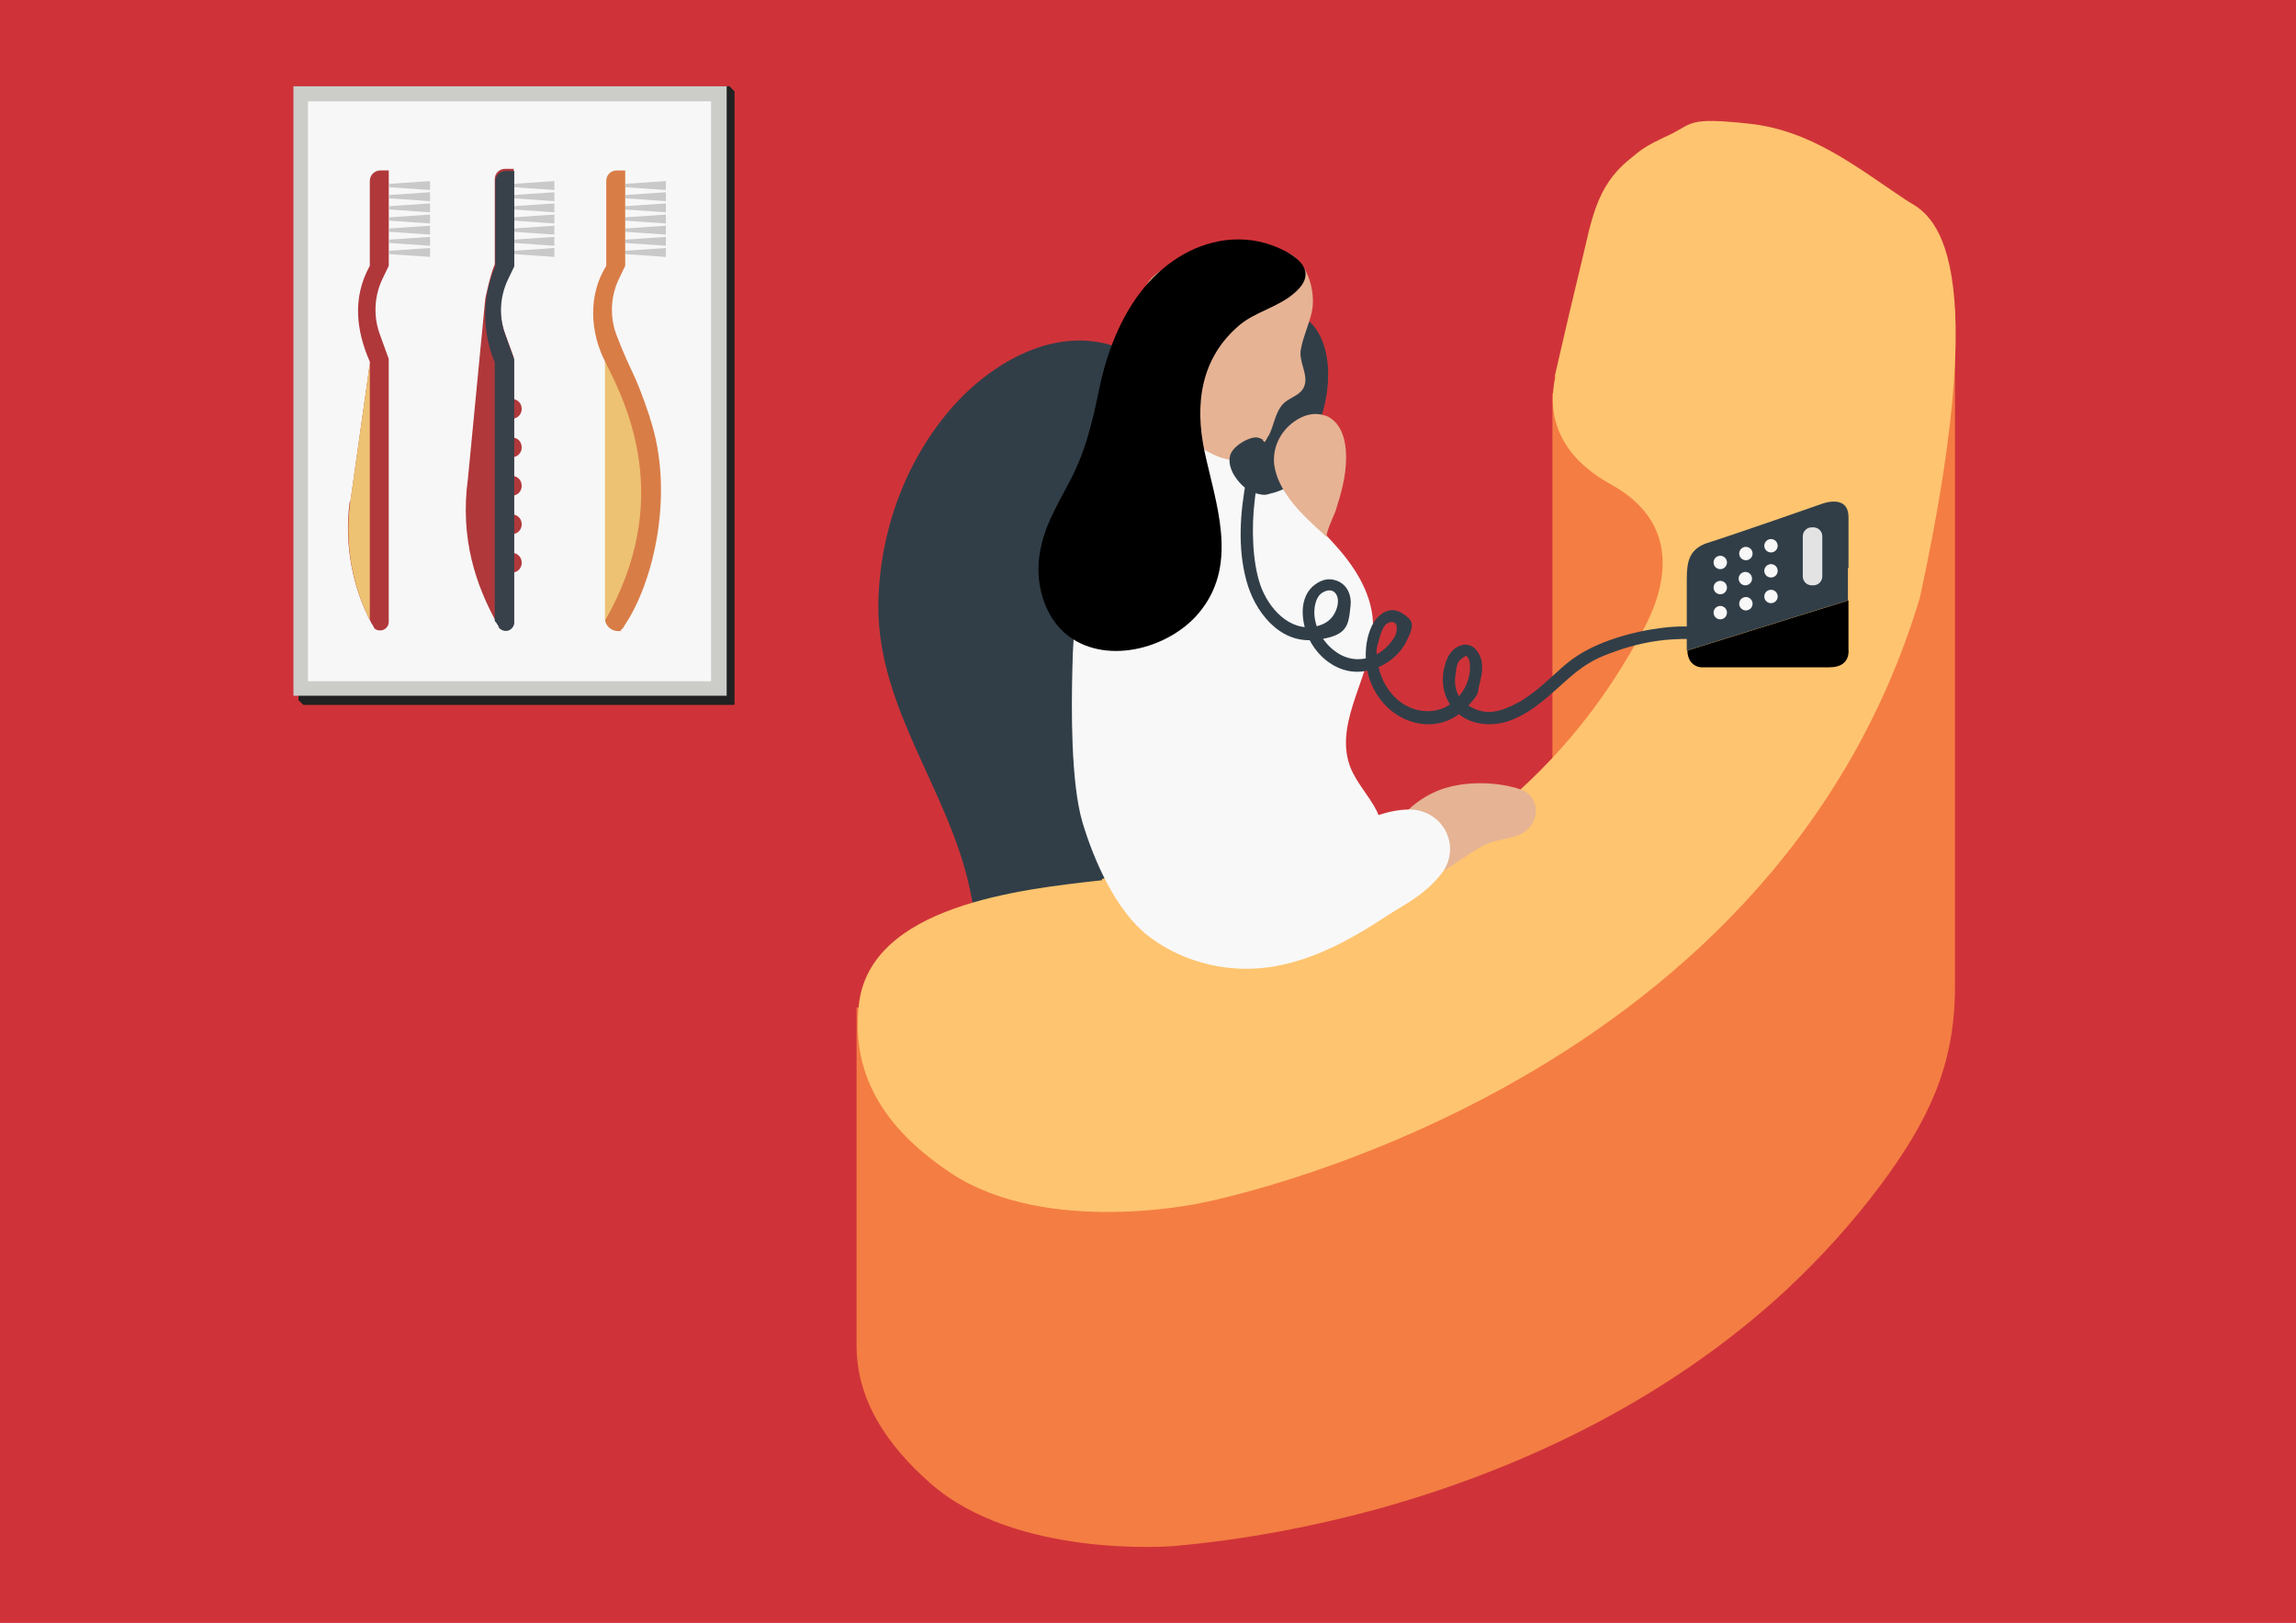 <?xml version="1.0" encoding="UTF-8"?><svg id="Layer_1" xmlns="http://www.w3.org/2000/svg" width="665" height="470" xmlns:xlink="http://www.w3.org/1999/xlink" viewBox="0 0 665 470"><defs><style>.cls-1{mask:url(#mask);}.cls-2{fill:#edc273;}.cls-3{fill:#313e48;}.cls-4{fill:#e3e3e3;}.cls-5{fill:#e6b394;}.cls-6{fill:#212121;}.cls-7{fill:#38404a;}.cls-8{mask:url(#mask-2);}.cls-9{mask:url(#mask-3);}.cls-10{mask:url(#mask-1);}.cls-11{fill:#cf3339;}.cls-12{fill:#c9c9c9;}.cls-13{fill:#fff;}.cls-14{fill:#ccccc9;}.cls-15{fill:#f8f8f8;}.cls-16{fill:#f7f7f7;}.cls-17{fill:#fec46f;}.cls-18{fill:#b0383b;}.cls-19{fill:#f47d43;}.cls-20{fill:#d97d47;}</style><mask id="mask" x="84.99" y="24.98" width="406.31" height="352.05" maskUnits="userSpaceOnUse"><g id="mask0_5815_18094"><path class="cls-13" d="M491.3,24.98H84.99v352.05h406.31V24.98Z"/></g></mask><mask id="mask-1" x="84.99" y="24.98" width="406.31" height="352.05" maskUnits="userSpaceOnUse"><g id="mask1_5815_18094"><path class="cls-13" d="M491.3,24.98H84.99v352.05h406.31V24.98Z"/></g></mask><mask id="mask-2" x="84.99" y="24.98" width="406.31" height="352.05" maskUnits="userSpaceOnUse"><g id="mask2_5815_18094"><path class="cls-13" d="M491.3,24.98H84.99v352.05h406.31V24.98Z"/></g></mask><mask id="mask-3" x="84.99" y="24.98" width="406.31" height="352.05" maskUnits="userSpaceOnUse"><g id="mask3_5815_18094"><path class="cls-13" d="M491.3,24.98H84.99v352.05h406.31V24.98Z"/></g></mask></defs><rect id="Rectangle_133" class="cls-11" width="665" height="470"/><path class="cls-6" d="M212.73,26.43h-124.83v177.64h124.83V26.43Z"/><path class="cls-6" d="M212.57,26.43h-124.83v177.64h124.83V26.43Z"/><path class="cls-6" d="M212.57,26.43h-124.83v177.64h124.83V26.43Z"/><path class="cls-6" d="M212.57,26.27h-124.83v177.64h124.83V26.27Z"/><path class="cls-6" d="M212.41,26.27h-124.83v177.64h124.83V26.27Z"/><path class="cls-6" d="M212.41,26.11h-124.83v177.64h124.83V26.11Z"/><path class="cls-6" d="M212.41,26.11h-124.83v177.64h124.83V26.11Z"/><path class="cls-6" d="M212.25,26.11h-124.83v177.64h124.83V26.11Z"/><path class="cls-6" d="M212.25,25.95h-124.83v177.64h124.83V25.95Z"/><path class="cls-6" d="M212.25,25.95h-124.83v177.64h124.83V25.95Z"/><path class="cls-6" d="M212.08,25.95h-124.83v177.64h124.83V25.95Z"/><path class="cls-6" d="M212.08,25.79h-124.83v177.64h124.83V25.79Z"/><path class="cls-6" d="M212.08,25.79h-124.83v177.64h124.83V25.79Z"/><path class="cls-6" d="M211.92,25.79h-124.83v177.64h124.83V25.79Z"/><path class="cls-6" d="M211.92,25.62h-124.83v177.64h124.83V25.62Z"/><path class="cls-6" d="M211.92,25.62h-124.83v177.64h124.83V25.62Z"/><path class="cls-6" d="M211.76,25.62h-124.83v177.64h124.83V25.62Z"/><path class="cls-6" d="M211.76,25.46h-124.83v177.64h124.83V25.46Z"/><path class="cls-6" d="M211.76,25.46h-124.83v177.64h124.83V25.46Z"/><path class="cls-6" d="M211.6,25.46h-124.83v177.64h124.83V25.46Z"/><path class="cls-6" d="M211.6,25.3h-124.83v177.64h124.83V25.3Z"/><path class="cls-6" d="M211.6,25.3h-124.83v177.64h124.83V25.3Z"/><path class="cls-6" d="M211.44,25.3h-124.83v177.64h124.83V25.3Z"/><path class="cls-6" d="M211.44,25.14h-124.83v177.64h124.83V25.14Z"/><path class="cls-6" d="M211.44,25.14h-124.83v177.64h124.83V25.14Z"/><path class="cls-6" d="M211.28,25.14h-124.83v177.64h124.83V25.14Z"/><path class="cls-6" d="M211.28,24.98h-124.83v177.64h124.83V24.98Z"/><path class="cls-14" d="M210.47,24.98h-125.48v176.51h125.48V24.98Z"/><path class="cls-16" d="M205.95,29.34h-116.76v167.95h116.76V29.34Z"/><g class="cls-1"><path class="cls-18" d="M148.78,180.17v-14.37c1.61-.32,2.58-1.78,2.26-3.39-.16-1.13-1.13-2.1-2.26-2.26v-5.49c1.61-.32,2.58-1.78,2.26-3.39-.16-1.13-1.13-2.1-2.26-2.26v-5.49c1.61-.32,2.58-1.78,2.26-3.39-.16-1.13-1.13-2.1-2.26-2.26v-5.49c1.61-.32,2.58-1.78,2.26-3.39-.16-1.13-1.13-2.1-2.26-2.26v-5.49c1.61-.32,2.58-1.78,2.26-3.39-.16-1.13-1.13-2.1-2.26-2.26v-12.11l-2.58-7.11c-1.94-5.33-1.61-11.14.81-16.15l1.78-3.71v-27.62h-2.42c-1.78,0-3.07,1.29-3.07,3.07v24.55c-1.29,2.91-2.75,10.01-2.75,10.01l-5.01,52c-2.42,17.6,2.42,31.17,8.4,41.99,0,0,.16.32.32.48.65,1.13,2.26,1.61,3.39.97.81-.48,1.29-1.29,1.29-2.1"/></g><path class="cls-12" d="M148.78,53.08v1.13l11.79.81v-2.58l-11.79.81v-.16Z"/><path class="cls-12" d="M148.78,56.31v1.13l11.79.81v-2.58l-11.79.81v-.16Z"/><path class="cls-12" d="M148.78,59.54v1.13l11.79.81v-2.58l-11.79.81v-.16Z"/><path class="cls-12" d="M148.78,62.77v1.13l11.79.81v-2.58l-11.79.81v-.16Z"/><path class="cls-12" d="M148.78,66v1.13l11.79.81v-2.58l-11.79.81v-.16Z"/><path class="cls-12" d="M148.78,69.23v1.13l11.79.81v-2.58l-11.79.81v-.16Z"/><path class="cls-12" d="M148.78,72.46v1.13l11.79.81v-2.58l-11.79.81v-.16Z"/><g class="cls-10"><path class="cls-7" d="M144.26,181.46c.65,1.13,2.26,1.61,3.39.97.81-.48,1.29-1.29,1.29-2.1v-76.22l-2.58-7.11c-1.94-5.33-1.61-11.14.81-16.15l1.78-3.71v-27.62h-2.42c-1.78,0-3.07,1.29-3.07,3.07v24.55c-3.88,8.88-3.88,18.89-.16,27.78v74.93c.48.48.65.81.97,1.29,0,.16.16.32.32.48"/></g><path class="cls-12" d="M112.77,53.08v1.13l11.79.81v-2.58l-11.79.81v-.16Z"/><path class="cls-12" d="M112.77,56.31v1.13l11.79.81v-2.58l-11.79.81v-.16Z"/><path class="cls-12" d="M112.77,59.54v1.13l11.79.81v-2.58l-11.79.81v-.16Z"/><path class="cls-12" d="M112.77,62.77v1.13l11.79.81v-2.58l-11.79.81v-.16Z"/><path class="cls-12" d="M112.77,66v1.13l11.79.81v-2.58l-11.79.81v-.16Z"/><path class="cls-12" d="M112.77,69.23v1.13l11.79.81v-2.58l-11.79.81v-.16Z"/><path class="cls-12" d="M112.77,72.46v1.13l11.79.81v-2.58l-11.79.81v-.16Z"/><g class="cls-8"><path class="cls-18" d="M101.46,145.45l5.65-40.05v-.65c-3.88-8.88-5.17-18.41,0-27.78v-24.55c0-1.78,1.45-3.07,3.07-3.07h2.42v27.61l-1.78,3.71c-2.42,5.01-2.75,10.82-.81,16.15l2.58,7.11v76.22c0,1.29-1.13,2.42-2.42,2.42s-1.78-.48-2.1-1.29c0-.16-.16-.32-.32-.48-5.81-10.82-8.07-23.25-6.46-35.53"/><path class="cls-2" d="M107.11,105.24l-5.65,40.05c-1.61,11.79.32,23.74,5.65,34.24v-74.45.16Z"/></g><path class="cls-12" d="M181.08,53.08v1.13l11.79.81v-2.58l-11.79.81v-.16Z"/><path class="cls-12" d="M181.08,56.31v1.13l11.79.81v-2.58l-11.79.81v-.16Z"/><path class="cls-12" d="M181.08,59.54v1.13l11.79.81v-2.58l-11.79.81v-.16Z"/><path class="cls-12" d="M181.08,62.77v1.13l11.79.81v-2.58l-11.79.81v-.16Z"/><path class="cls-12" d="M181.08,66v1.13l11.79.81v-2.58l-11.79.81v-.16Z"/><path class="cls-12" d="M181.08,69.23v1.13l11.79.81v-2.58l-11.79.81v-.16Z"/><path class="cls-12" d="M181.08,72.46v1.13l11.79.81v-2.58l-11.79.81v-.16Z"/><g class="cls-9"><path class="cls-20" d="M188.18,120.74c-4.52-13.57-5.33-12.43-9.69-23.9-1.94-5.33-1.61-11.14.81-16.15l1.78-3.71v-27.61h-2.42c-1.78,0-3.07,1.29-3.07,3.07v24.55c-5.33,8.56-4.68,19.22-.32,27.78v74.93c.32,1.78,1.94,3.07,3.71,3.07s.65,0,.81-.32c.48-.32.81-.65.97-1.13,8.72-12.76,14.7-38.92,7.43-60.4"/><path class="cls-2" d="M175.26,104.76v74.93c19.86-34.72,6.46-62.34,0-74.93Z"/></g><path class="cls-19" d="M534.26,89.25v6.3c-2.91,5.01-6.3,11.14-10.01,18.25h-74.61v138.72c-9.2,17.28-16.8,31.33-21.16,39.24h-180.39v97.86c0,15.83,8.72,28.75,21.32,39.89,24.87,21.96,70.09,18.25,70.25,18.25,20.51-1.78,40.86-5.65,60.72-11.14,42.96-12.11,84.14-32.62,117.08-63.14,10.01-9.37,19.22-19.54,27.29-30.36,13.4-18.09,21.48-34.07,21.48-57.33V89.41h-31.98v-.16Z"/><path class="cls-3" d="M347.58,121.23c-5.81-9.53-13.73-17.12-24.39-20.83-17.6-6.14-35.85,4.52-47.32,17.44-13.89,15.83-21.32,36.82-21.48,57.81,0,29.88,20.51,53.45,26.48,81.71.81,4.04,1.61,8.07,3.23,11.79,4.2,8.88,13.4,9.69,22.12,9.04,12.27-.81,26-2.75,33.91-12.27,4.68-5.49,6.62-12.6,8.4-19.54,5.49-20.67,10.82-41.66,11.95-62.98.97-18.73-2.1-43.93-13.08-62.17h.16Z"/><path class="cls-17" d="M318.99,254.94c-23.25,2.58-67.18,7.27-70.25,36.17-2.42,21.8,9.21,36.98,26.65,48.61,27.78,18.41,72.19,8.72,72.19,8.72,0,0,165.21-30.84,208.49-175.38,23.09-106.42,1.13-111.59-4.04-115.14-14.53-9.69-27.45-20.19-45.54-22.12-18.09-1.94-15.99,0-23.25,3.39-7.27,3.39-7.91,4.2-11.47,7.11-9.53,7.75-10.82,17.76-13.57,29.07-2.42,10.01-4.84,20.19-7.11,30.2-2.26,10.01-.65,2.26-.65,3.39,0,1.94-5.81,19.22,16.15,31.33,21.96,12.11,15.02,32.14,8.72,43.28-6.3,11.14-31.01,58.3-94.96,80.58-36.17,10.17-52.16-13.57-61.21-9.53v.32h-.16Z"/><path class="cls-3" d="M382.78,120.38c4.32-13.6,1.06-26.77-7.27-29.41-8.33-2.64-18.58,6.24-22.9,19.84s-1.06,26.77,7.27,29.41c8.33,2.64,18.58-6.24,22.9-19.84Z"/><path class="cls-5" d="M443.02,230.23c-.65-.65-1.61-1.29-2.58-1.61-6.78-2.26-15.34-2.42-22.12-.32-6.62,2.1-15.34,8.24-16.31,17.44-.32,3.39.48,7.11,3.23,8.56,4.2,2.42,10.34-.48,14.21-2.91,4.36-2.75,8.56-6.3,13.4-7.75,3.39-.97,7.11-.97,9.85-3.71s2.75-7.11.32-9.69Z"/><path class="cls-15" d="M408.3,234.43c-3.07,0-6.14.65-9.04,1.61-.16-.32-.32-.81-.48-1.13-2.26-4.52-5.98-8.24-7.75-12.92-5.01-13.57,7.43-27.61,6.62-41.99-.48-8.72-5.65-16.47-11.63-22.93-5.81-6.46-12.6-12.11-17.28-19.54-1.94-3.23-3.71-6.78-6.62-8.88-3.88-2.75-9.21-2.75-13.57-.97-1.29.48-2.42,1.13-3.71,1.78-5.49,2.42-10.34,6.3-14.37,10.82-15.5,17.6-19.38,29.39-19.86,52.97-.32,11.79-.48,33.43,2.91,44.89,3.39,11.3,9.69,25.52,18.89,32.78,7.27,5.65,16.15,8.88,25.35,9.53,15.83,1.13,30.36-6.3,43.12-14.7,3.88-2.58,8.4-4.84,12.11-8.07,1.94-1.61,3.55-3.39,5.01-5.33,5.17-7.91-.32-17.76-9.69-17.93Z"/><path class="cls-5" d="M367.44,126.23c1.45-2.75,1.78-6.14,3.71-8.72,2.26-2.91,6.78-2.75,6.94-7.43,0-3.07-1.94-5.98-1.29-9.04.65-3.55,2.26-6.94,3.07-10.34,1.61-6.62-1.78-16.31-7.75-17.76-16.63-3.88-21.16-2.91-32.62,3.39-11.47,6.3-6.62,8.88-8.4,14.05-3.55,10.34-1.94,20.19,4.2,28.1,3.07,3.88,6.62,7.11,10.5,9.85,7.11,4.84,15.99,9.04,21.64-2.26v.16Z"/><path d="M353.07,69.87c-9.69,1.78-18.25,8.24-23.9,16.31s-9.04,17.6-10.98,27.29c-1.94,9.37-3.88,17.44-8.4,26-4.52,8.56-7.27,13.08-8.56,20.35-1.61,8.56.97,18.89,8.24,24.39,11.63,8.72,30.36,3.23,38.6-7.75,10.5-13.73,4.04-30.68.81-45.7-2.91-13.73-1.13-27.13,10.17-36.66,4.68-3.88,11.3-5.17,15.99-9.37,7.43-6.46,0-11.3-6.78-13.73-4.84-1.78-10.17-2.1-15.34-1.13h.16Z"/><path class="cls-3" d="M365.82,127.36c-.81-.48-1.61-.81-2.58-.65-2.42.32-6.3,2.75-6.94,5.17-.48,1.78,0,3.55.81,5.17,1.45,2.58,3.71,5.01,6.62,5.81,2.91.81,3.07.32,4.52,0,1.45-.32,4.04-1.29,3.88-1.61,0,0-3.71-5.81-4.04-9.21,0-1.61-.97-3.55-2.42-4.52h.16v-.16Z"/><path class="cls-5" d="M383.91,120.42c-2.91-1.13-6.46-.48-9.85,2.26-3.55,2.91-5.49,7.27-5.01,11.79.48,3.88,2.42,7.27,4.68,10.34,3.07,4.04,6.94,7.43,10.66,10.82-.81-.65,2.1-6.62,2.42-7.59,1.61-5.01,3.07-10.17,3.07-15.5s-1.45-10.5-6.14-12.27h.16v.16Z"/><path class="cls-3" d="M360.98,138.83c-1.78,9.53-2.58,19.7,0,29.23,2.26,8.72,9.37,18.25,19.54,17.28,10.17-.97,10.01-4.36,10.66-10.01.32-2.91-.97-5.98-3.88-7.11-2.91-1.13-5.17,0-7.11,1.61-4.52,4.2-3.07,12.11-.16,16.8,2.91,4.68,7.91,8.07,13.4,7.91,5.49-.16,11.3-3.55,13.89-8.72,2.58-5.17,1.94-6.14-.97-8.07s-5.33-.97-7.27.97c-1.94,1.94-3.07,5.49-3.39,8.56-.32,3.07,0,6.3.97,9.37,1.94,5.65,6.14,10.34,11.95,12.27,5.81,1.94,11.79.48,15.99-3.88,4.2-4.36,3.23-4.2,3.88-6.78.65-2.58,1.29-5.33.32-7.91-.97-2.58-3.07-4.36-5.81-3.39-2.75.97-3.88,3.39-4.52,5.81-1.45,5.01-.16,10.66,4.04,14.05s10.34,3.71,15.5,1.61c6.46-2.58,11.3-7.59,16.47-12.11,5.17-4.52,8.56-5.98,13.57-7.75,5.01-1.78,10.66-3.07,16.15-3.39,5.49-.32,4.52,0,6.78,0s1.78-.81,1.78-1.78-.81-1.61-1.78-1.78c-4.2-.48-8.56,0-12.6.65-4.04.65-9.21,1.94-13.73,3.71-4.52,1.78-8.24,3.88-11.79,6.94-3.55,3.07-8.07,7.75-13.08,10.5-5.01,2.75-9.04,3.71-13.24,1.61-4.2-2.1-5.49-5.33-5.01-9.37.48-4.04.81-4.2,2.42-5.33s.48-.32.81-.32c.65.48.97,1.61.97,2.42.32,4.2-1.78,8.56-5.17,11.14-3.71,2.91-8.72,3.07-12.92.97-4.2-2.1-7.43-6.62-8.4-11.63-.97-5.01-.48-5.17.16-7.59.65-2.42,1.45-5.01,3.55-5.17,2.1-.16,1.78,2.58,1.13,4.04-1.13,1.94-2.75,3.71-4.52,4.84-3.88,2.42-8.4,2.58-12.27,0-3.88-2.58-6.46-6.94-6.62-11.47,0-2.1.48-4.84,2.42-5.98,1.94-1.13,3.55-.65,4.2,1.13.65,1.78-.16,4.36-1.45,5.98-1.29,1.61-2.91,2.26-4.68,2.75-7.75,1.61-13.89-5.49-16.15-12.11-2.26-6.62-2.58-16.31-1.61-24.39.97-8.07.48-3.55.81-5.33.32-1.78-2.91-3.07-3.39-.97l.16.16Z"/><path class="cls-3" d="M535.39,164.51v-14.7c0-6.94-7.75-3.88-7.75-3.88,0,0-25.84,9.04-33.11,11.3-5.33,1.78-5.98,5.49-5.98,10.5v20.35c0,6.78,0,.32,0,.32l46.67-14.53v-9.37h.16Z"/><path d="M492.59,193.25h37.3c6.3,0,5.49-5.17,5.49-5.17v-14.21l-46.67,14.53c.16,4.68,3.88,4.84,3.88,4.84Z"/><path class="cls-15" d="M512.94,159.99c1.07,0,1.94-.87,1.94-1.94s-.87-1.94-1.94-1.94-1.94.87-1.94,1.94.87,1.94,1.94,1.94Z"/><path class="cls-15" d="M505.67,162.25c1.07,0,1.94-.87,1.94-1.94s-.87-1.94-1.94-1.94-1.94.87-1.94,1.94.87,1.94,1.94,1.94Z"/><path class="cls-15" d="M498.25,164.83c1.07,0,1.94-.87,1.94-1.94s-.87-1.94-1.94-1.94-1.94.87-1.94,1.94.87,1.94,1.94,1.94Z"/><path class="cls-15" d="M512.94,167.25c1.07,0,1.94-.87,1.94-1.94s-.87-1.94-1.94-1.94-1.94.87-1.94,1.94.87,1.94,1.94,1.94Z"/><path class="cls-15" d="M505.51,169.51c1.07,0,1.94-.87,1.94-1.94s-.87-1.94-1.94-1.94-1.94.87-1.94,1.94.87,1.94,1.94,1.94Z"/><path class="cls-15" d="M498.25,172.1c1.07,0,1.94-.87,1.94-1.94s-.87-1.94-1.94-1.94-1.94.87-1.94,1.94.87,1.94,1.94,1.94Z"/><path class="cls-15" d="M512.94,174.68c1.07,0,1.94-.87,1.94-1.94s-.87-1.94-1.94-1.94-1.94.87-1.94,1.94.87,1.94,1.94,1.94Z"/><path class="cls-15" d="M505.67,176.78c1.07,0,1.94-.87,1.94-1.94s-.87-1.94-1.94-1.94-1.94.87-1.94,1.94.87,1.94,1.94,1.94Z"/><path class="cls-15" d="M498.25,179.36c1.07,0,1.94-.87,1.94-1.94s-.87-1.94-1.94-1.94-1.94.87-1.94,1.94.87,1.94,1.94,1.94Z"/><path class="cls-4" d="M525.22,152.72h-.49c-1.43,0-2.58,1.16-2.58,2.58v11.63c0,1.43,1.16,2.58,2.58,2.58h.49c1.43,0,2.58-1.16,2.58-2.58v-11.63c0-1.43-1.16-2.58-2.58-2.58Z"/></svg>